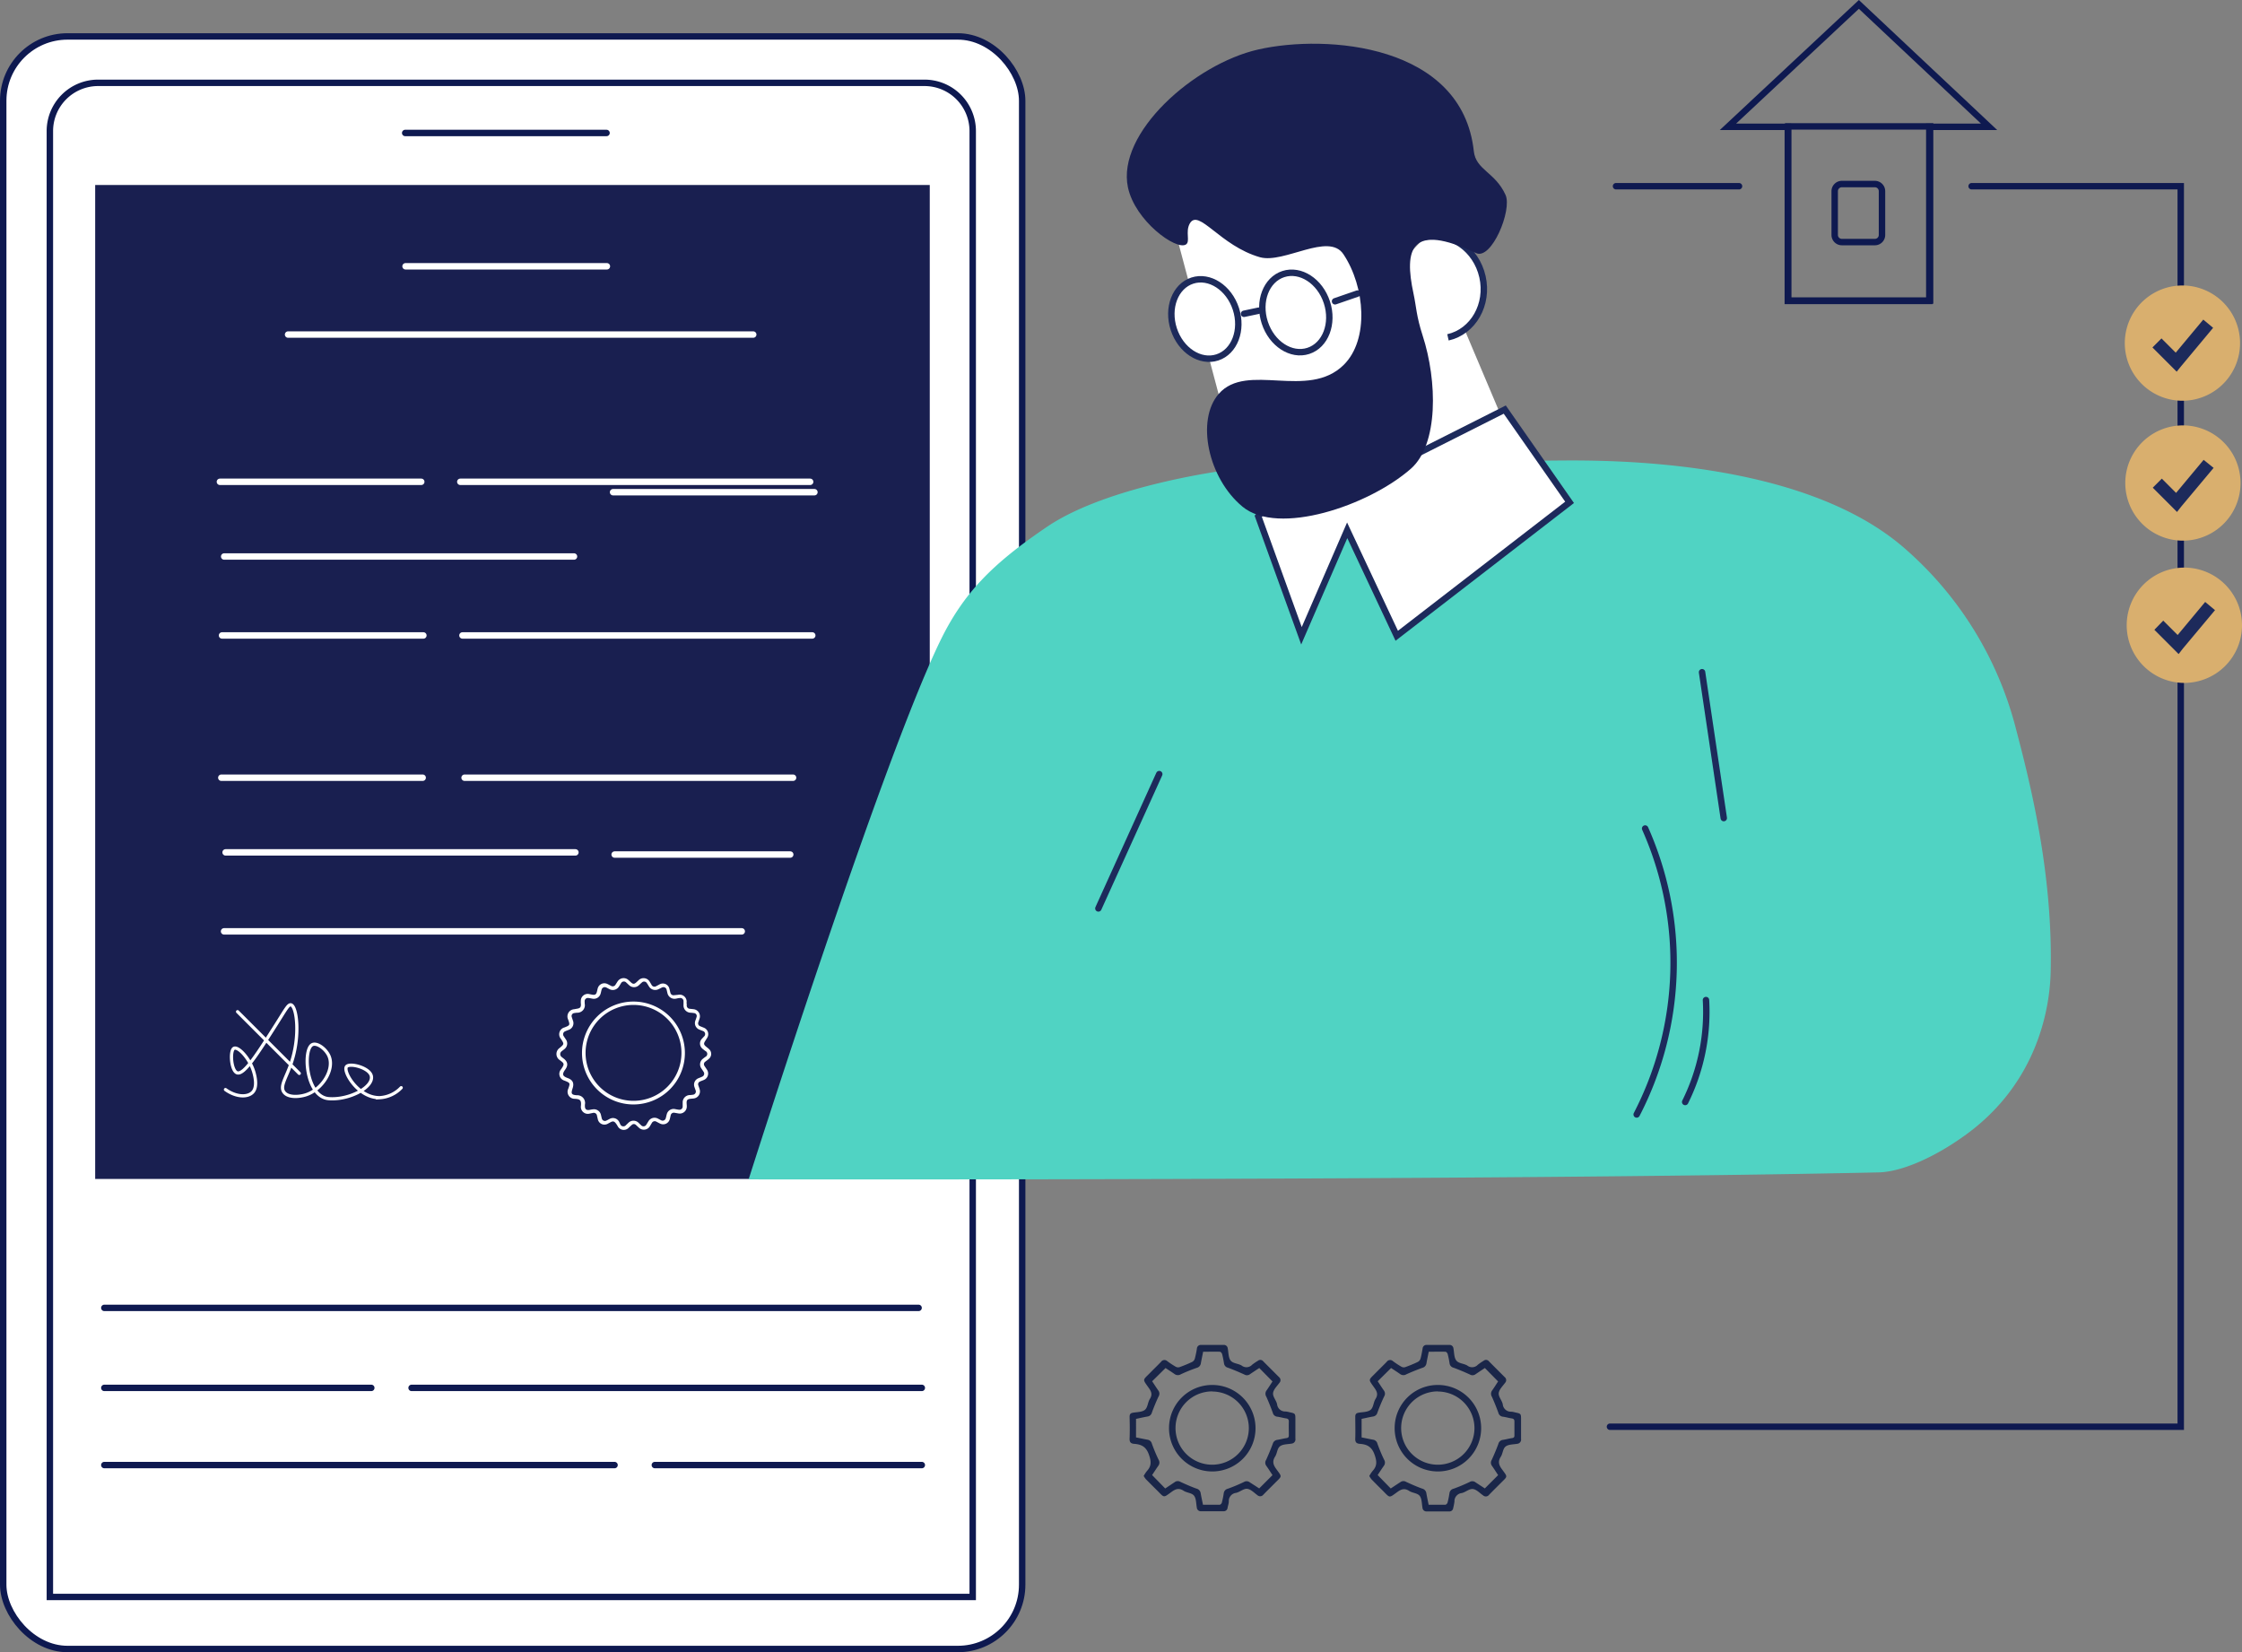 <?xml version="1.0" encoding="UTF-8"?> <svg xmlns="http://www.w3.org/2000/svg" viewBox="0 0 697.25 513.8"><rect x="0" y="0" width="697.25" height="513.8" fill="#808080" stroke="none"/><defs><style>.cls-1,.cls-12,.cls-13,.cls-14,.cls-16,.cls-4,.cls-9{fill:none;}.cls-1,.cls-12,.cls-13,.cls-2{stroke:#0e1950;}.cls-1,.cls-11,.cls-14,.cls-16,.cls-4,.cls-9{stroke-linecap:round;}.cls-1,.cls-11,.cls-12,.cls-13,.cls-14,.cls-16,.cls-2,.cls-4,.cls-7,.cls-8,.cls-9{stroke-miterlimit:10;}.cls-1,.cls-11,.cls-12,.cls-13,.cls-14,.cls-2,.cls-4,.cls-7,.cls-8,.cls-9{stroke-width:2px;}.cls-11,.cls-15,.cls-2,.cls-6,.cls-7,.cls-8{fill:#fff;}.cls-10,.cls-3{fill:#191f50;}.cls-16,.cls-4{stroke:#fff;}.cls-5{fill:#50d3c3;}.cls-10,.cls-12,.cls-14,.cls-18,.cls-5,.cls-6,.cls-8{fill-rule:evenodd;}.cls-11,.cls-14,.cls-7,.cls-8,.cls-9{stroke:#1d2a5b;}.cls-17{fill:#1d2a5b;}.cls-18{fill:#d9af6e;}.cls-19{fill:#1a2649;}</style></defs><g id="Слой_2" data-name="Слой 2"><g id="Слой_7" data-name="Слой 7"><line class="cls-1" x1="502.57" y1="57.91" x2="540.83" y2="57.91"></line><polyline class="cls-1" points="613.16 57.91 678.2 57.91 678.2 443.68 500.69 443.68"></polyline><rect class="cls-2" x="1" y="11.33" width="316.89" height="501.47" rx="20"></rect><path class="cls-2" d="M30.51,25.76h257a15,15,0,0,1,15,15V496.62a0,0,0,0,1,0,0h-287a0,0,0,0,1,0,0V40.76a15,15,0,0,1,15-15Z"></path><rect class="cls-3" x="29.6" y="57.53" width="259.55" height="309.1"></rect><line class="cls-4" x1="68.39" y1="149.83" x2="131.01" y2="149.83"></line><line class="cls-4" x1="126.12" y1="82.81" x2="188.74" y2="82.81"></line><line class="cls-4" x1="89.59" y1="104.04" x2="234.25" y2="104.04"></line><line class="cls-4" x1="143.15" y1="149.83" x2="251.95" y2="149.83"></line><line class="cls-4" x1="253.28" y1="153.06" x2="190.66" y2="153.06"></line><line class="cls-4" x1="178.51" y1="173.06" x2="69.72" y2="173.06"></line><line class="cls-4" x1="69.05" y1="197.61" x2="131.67" y2="197.61"></line><line class="cls-4" x1="143.82" y1="197.61" x2="252.61" y2="197.61"></line><path class="cls-5" d="M584.22,364.59c6.85-.14,17.14-4.41,27.29-11.82,22.2-16.22,26-39.26,26.24-50.66.69-30.4-6.19-58-10.94-76a110.61,110.61,0,0,0-34.95-56c-34.51-29.53-100.95-26.82-110.93-26.87l-98.66,2.87s-37.33,4.62-56.63,17.7c-16.81,11.39-26,20.46-33.4,35.83-18.63,38.66-59.42,167.12-59.42,167.12S466.07,367.15,584.22,364.59Z"></path><line class="cls-1" x1="126.01" y1="41.35" x2="188.63" y2="41.35"></line><line class="cls-1" x1="32.44" y1="406.72" x2="285.68" y2="406.72"></line><line class="cls-1" x1="32.44" y1="431.6" x2="115.47" y2="431.6"></line><line class="cls-1" x1="128" y1="431.6" x2="286.68" y2="431.6"></line><line class="cls-1" x1="286.68" y1="455.6" x2="203.65" y2="455.6"></line><line class="cls-1" x1="191.12" y1="455.6" x2="32.44" y2="455.6"></line><line class="cls-4" x1="68.83" y1="241.85" x2="131.45" y2="241.85"></line><line class="cls-4" x1="144.48" y1="241.85" x2="246.64" y2="241.85"></line><line class="cls-4" x1="178.95" y1="265.07" x2="70.16" y2="265.07"></line><line class="cls-4" x1="69.68" y1="289.63" x2="230.68" y2="289.63"></line><line class="cls-4" x1="191.15" y1="265.74" x2="245.76" y2="265.74"></line><polygon class="cls-6" points="363.83 65.59 381.45 131.84 429.81 119.3 428.9 59.34 363.83 65.59"></polygon><polygon class="cls-6" points="410.46 108.2 443.26 73.64 473.48 145.06 421.43 170.64 410.46 108.2"></polygon><ellipse class="cls-7" cx="374.7" cy="99.21" rx="10.16" ry="12.56" transform="translate(-12.31 120.84) rotate(-18.03)"></ellipse><path class="cls-8" d="M443.26,73.64c7.87-1.77,15.83,3.79,17.78,12.42s-2.86,17.07-10.73,18.85"></path><ellipse class="cls-7" cx="403" cy="97.18" rx="10.16" ry="12.56" transform="translate(-10.29 129.5) rotate(-18.03)"></ellipse><line class="cls-9" x1="422.18" y1="91.29" x2="415.19" y2="93.7"></line><line class="cls-9" x1="391.47" y1="96.61" x2="386.88" y2="97.58"></line><polygon class="cls-8" points="391.31 160.56 406.33 141.59 420.16 151.47 467.97 127.37 488.13 156.22 434.38 197.71 418.97 164.91 404.75 197.71 391.31 160.56"></polygon><path class="cls-10" d="M370,69.54c-1.44,2.62.28,5.61-1.21,6.51-3.06,1.85-15.78-7.35-18-17.75-3.61-16.9,20.57-38.37,40.48-42.9,21.3-4.85,63.47-1.65,67.08,31.62.64,5.87,6.67,6.5,9.87,13.61,2.11,4.7-4.36,20.37-9.2,18.07-20.36-9.62-22.41-1.25-19.42,12.64.88,4.08.83,6.81,2.83,13,4.58,14.11,5,33.88-3.72,41.48-13.19,11.52-41.2,20.91-52.29,11.75-10.73-8.87-14.53-26.94-7.39-35.1,8.78-10,27.73,2,38.86-9,7.93-7.83,6.68-24.24-.09-34.41-4.61-6.93-18.44,3-25.94.94C379.38,76.45,372.75,64.63,370,69.54Z"></path><line class="cls-11" x1="536.08" y1="254.4" x2="529.33" y2="209.04"></line><line class="cls-11" x1="341.59" y1="282.5" x2="360.52" y2="240.73"></line><path class="cls-12" d="M537.38,39.44,578.1,1.37l40.5,38.07H600V93.59H556V39.44Z"></path><path class="cls-1" d="M556.12,93.46h44.13V39.31H556.12Z"></path><path class="cls-13" d="M570.58,73.06a2.22,2.22,0,0,0,2.23,2.22h10.26a2.21,2.21,0,0,0,2.22-2.22V59.46a2.22,2.22,0,0,0-2.22-2.23H572.81a2.23,2.23,0,0,0-2.23,2.23Z"></path><path class="cls-14" d="M511.63,257.65A102.66,102.66,0,0,1,509,346.57"></path><path class="cls-14" d="M530.55,311a63,63,0,0,1-6.47,31.69"></path><path class="cls-15" d="M213.57,312v.64a1,1,0,0,0,1,1.07c.36.05.72.07,1.07.12a2.22,2.22,0,0,1,1.91,2.95c-.11.36-.25.72-.36,1.08a.93.93,0,0,0,.59,1.28c.38.17.78.31,1.17.48a2.14,2.14,0,0,1,1,3.08c-.19.33-.41.64-.62,1-.55.83-.49,1.17.3,1.81.27.23.57.44.82.69a2,2,0,0,1,0,3.08c-.35.32-.73.58-1.1.87a.94.94,0,0,0-.25,1.34c.22.36.47.7.7,1.06a2.17,2.17,0,0,1-1,3.33c-.37.16-.76.28-1.12.46a.89.89,0,0,0-.51,1.15c.13.42.3.83.42,1.26a2.21,2.21,0,0,1-2,2.86l-.88.09c-.94.11-1.22.44-1.17,1.36,0,.32.06.63.05,1a2.19,2.19,0,0,1-2.63,2.19c-.38-.06-.75-.14-1.12-.19a1,1,0,0,0-1.27.82c-.1.39-.17.79-.28,1.17a2.12,2.12,0,0,1-3,1.36c-.38-.17-.74-.39-1.12-.57a1,1,0,0,0-1.47.42c-.2.32-.39.65-.6,1a2.2,2.2,0,0,1-3.39.44c-.31-.28-.61-.58-.93-.86a.9.9,0,0,0-1.31,0c-.31.26-.59.54-.89.81a2.12,2.12,0,0,1-3.49-.45c-1.21-2.1-1.57-1.51-3-.79a2.1,2.1,0,0,1-3.19-1.44c-.09-.32-.15-.66-.24-1a1,1,0,0,0-1.32-.86c-.31.05-.62.13-.93.19a2.17,2.17,0,0,1-2.75-2.34c.19-1.87-.27-2.16-1.93-2.26a2.18,2.18,0,0,1-2-3.13c.62-1.79.62-1.79-1.17-2.52a2.17,2.17,0,0,1-1.07-3.53c1.19-1.73,1-1.8-.49-2.91a2.27,2.27,0,0,1,0-3.69c1.49-1.24,1.49-1.24.43-2.86a2.2,2.2,0,0,1,1.15-3.56c1.69-.67,1.71-.71,1.11-2.45a2.24,2.24,0,0,1,1.83-3.2l1.06-.19c.86-.15,1.12-.5,1.08-1.4a6.36,6.36,0,0,1,0-1.38,2.15,2.15,0,0,1,2.58-1.75l1,.2c.82.14,1.19-.11,1.39-.9.1-.37.16-.74.27-1.1a2.13,2.13,0,0,1,2.94-1.36c.4.17.78.41,1.18.6a1,1,0,0,0,1.43-.4c.24-.35.44-.72.69-1.06a2.2,2.2,0,0,1,3.28-.36l.83.77c.61.54,1,.54,1.6,0,.27-.23.52-.49.79-.73a2.18,2.18,0,0,1,3.39.47c.2.31.39.65.6,1a1,1,0,0,0,1.47.4c.34-.16.67-.36,1-.53a2.09,2.09,0,0,1,3.09,1.38c.11.38.18.78.29,1.17a1,1,0,0,0,1.18.8l1.2-.11a2.18,2.18,0,0,1,2.66,2.46c0,.1,0,.21,0,.31ZM181.9,343.53v.4c0,1,.44,1.4,1.47,1.22a8.54,8.54,0,0,1,1-.17,2.23,2.23,0,0,1,2.52,1.72c.09.35.16.7.25,1.05a1,1,0,0,0,1.51.69c.34-.15.67-.35,1-.52a2.15,2.15,0,0,1,2.88.91c.12.23.21.46.33.69a1.05,1.05,0,0,0,1.84.34l.74-.7a2.22,2.22,0,0,1,3.14,0c.26.24.51.51.78.74a1,1,0,0,0,1.68-.22c.24-.34.44-.72.67-1.07a2.2,2.2,0,0,1,2.9-.75c.35.17.67.36,1,.52a1,1,0,0,0,1.44-.65c.13-.4.19-.82.31-1.22a2.19,2.19,0,0,1,2.57-1.61c.42.07.83.17,1.25.2a1,1,0,0,0,1.13-1.05c0-.38,0-.76,0-1.14a2.27,2.27,0,0,1,2.15-2.37c.33,0,.67-.05,1-.1a1,1,0,0,0,.86-1.41c-.11-.34-.25-.67-.35-1a2.15,2.15,0,0,1,1.22-2.72c.39-.17.79-.3,1.17-.49a1,1,0,0,0,.44-1.53c-.23-.38-.49-.74-.73-1.11a2.17,2.17,0,0,1,.44-2.86c.27-.23.57-.44.85-.66a1,1,0,0,0,0-1.83c-.3-.24-.61-.45-.89-.7a2.11,2.11,0,0,1-.18-3.1l.64-.69a1,1,0,0,0-.38-1.74l-1-.4a2.17,2.17,0,0,1-1.28-2.85c.12-.36.27-.71.36-1.08a.91.91,0,0,0-.76-1.22,10.55,10.55,0,0,0-1.13-.12,2.27,2.27,0,0,1-2.17-2.47c0-.34,0-.67,0-1a1,1,0,0,0-1.22-1.09c-.37,0-.74.13-1.12.19a2.25,2.25,0,0,1-2.65-1.68c-.1-.37-.17-.75-.27-1.11a1,1,0,0,0-1.47-.67c-.33.15-.63.34-1,.49a2.26,2.26,0,0,1-3-.81c-.23-.34-.41-.7-.64-1a1,1,0,0,0-1.63-.2c-.33.27-.62.58-.94.86a2.19,2.19,0,0,1-2.9,0c-.32-.27-.61-.58-.93-.85a1,1,0,0,0-1.68.21c-.22.33-.41.69-.63,1a2.24,2.24,0,0,1-3,.78c-.34-.17-.66-.37-1-.52a1,1,0,0,0-1.36.61c-.14.42-.2.86-.33,1.29a2.19,2.19,0,0,1-2.58,1.6c-.4-.07-.79-.16-1.19-.2a1,1,0,0,0-1.2,1.12c0,.29,0,.59.05.88a2.33,2.33,0,0,1-2.21,2.57c-.36,0-.72.05-1.07.11a.92.92,0,0,0-.77,1.26c.09.32.21.64.32,1a2.2,2.2,0,0,1-1.39,3c-.33.14-.67.25-1,.41a1,1,0,0,0-.45,1.51c.22.36.47.71.7,1.06a2.17,2.17,0,0,1-.46,2.95c-.29.25-.6.46-.89.7a1.11,1.11,0,0,0,0,1.76c.17.15.36.28.55.43,1.35,1,1.57,2.11.58,3.48-1.14,1.57-.76,2.09.81,2.67s2,1.6,1.47,3.2-.41,2,1.33,2.13A2.41,2.41,0,0,1,181.9,343.53Z"></path><path class="cls-15" d="M213,327.4a16,16,0,1,1-16-15.94A16,16,0,0,1,213,327.4Zm-16,14.93a14.91,14.91,0,1,0-14.89-14.94A14.9,14.9,0,0,0,197,342.33Z"></path><path class="cls-16" d="M70.12,338.83c3.25,2.34,6.8,2.49,8.41.89s.79-4.94.44-6.2c-1.21-4.3-4.84-8.14-6.19-7.52s-.93,7.07,1,7.63c2.15.63,6.28-5.87,12.17-15.15,2.81-4.42,3.68-6.18,4.53-6,1.84.45,3,9.79,0,18.36-1.48,4.33-3.47,6.92-2.21,8.74s4.74,1.56,6.86.88c5-1.59,9-7.81,7.19-12.05-1-2.28-3.77-4.26-5.2-3.54-3,1.49-2,16.26,5.13,16.79,6.45.49,14-3.61,13.23-7.06-.59-2.61-6.82-4.18-7.74-2.88-1.11,1.57,3.71,9.77,10.39,9.63a10,10,0,0,0,6.64-3.1"></path><line class="cls-16" x1="73.88" y1="314.61" x2="93.07" y2="333.8"></line><circle class="cls-17" cx="678.73" cy="106.69" r="17.28"></circle><path class="cls-18" d="M678.73,124.62a17.92,17.92,0,1,0-12.68-5.25A17.9,17.9,0,0,0,678.73,124.62Zm-.46-10.68,10-12-3.06-2.55-8.57,10.28-4.43-4.43-2.81,2.81,6,6,1.54,1.54Z"></path><circle class="cls-17" cx="678.88" cy="150.2" r="17.28"></circle><path class="cls-18" d="M678.88,168.13a17.92,17.92,0,1,0-12.68-5.25A17.94,17.94,0,0,0,678.88,168.13Zm-.46-10.68,10-11.95L685.32,143l-8.57,10.28-4.43-4.44-2.82,2.82,6,6,1.54,1.55Z"></path><circle class="cls-17" cx="679.32" cy="194.44" r="17.28"></circle><path class="cls-18" d="M679.32,212.37A18,18,0,0,0,692,207.12a18.18,18.18,0,0,0,3.89-5.82,18,18,0,0,0,0-13.72,18.18,18.18,0,0,0-3.89-5.82,17.93,17.93,0,1,0-12.68,30.61Zm-.46-10.68,10-11.95-3.06-2.55-8.56,10.28L672.76,193,670,195.85l6,6,1.54,1.55Z"></path><path class="cls-19" d="M425.85,459a10.26,10.26,0,0,1,1-1.54c1.46-1.57,1.37-3,.63-5.09-.88-2.52-2.38-3.21-4.59-3.37-1.08-.08-1.46-.55-1.41-1.65.08-2.24,0-4.49,0-6.73,0-.75.2-1.15,1-1.29,1.29-.23,2.85-.17,3.76-.9s.87-2.34,1.54-3.39c.83-1.31.51-2.23-.29-3.37-2.06-2.94-2-2.32.44-4.83,1.12-1.13,2.26-2.23,3.36-3.37a1.26,1.26,0,0,1,1.9-.19,27.46,27.46,0,0,0,2.68,1.76,1.51,1.51,0,0,0,1.18.1c1.32-.48,2.62-1,3.89-1.62a1.75,1.75,0,0,0,.83-1c.29-1,.46-2.08.65-3.13a1.2,1.2,0,0,1,1.33-1.15h6.92a1.22,1.22,0,0,1,1.35,1.12c.24,1.29.17,2.85.91,3.76s2.32.89,3.39,1.53a2.42,2.42,0,0,0,3.29-.26,17.09,17.09,0,0,1,1.79-1.22,1.15,1.15,0,0,1,1.66.18c1.62,1.64,3.26,3.27,4.89,4.9a1.2,1.2,0,0,1,.15,1.75c-.72,1-1.86,2.07-2,3.2s1,2.28,1.25,3.49A2.52,2.52,0,0,0,470,439a7.37,7.37,0,0,1,1.21.23c1.83.39,1.83.39,1.83,2.3s0,3.93,0,5.9a1.34,1.34,0,0,1-1.25,1.57c-1.22.21-2.69.15-3.56.84s-.85,2.19-1.49,3.17c-.93,1.45-.64,2.52.32,3.84,1.89,2.62,1.89,2.1-.4,4.41-1.19,1.2-2.4,2.38-3.57,3.59a1.25,1.25,0,0,1-1.83.2c-1.05-.72-2.07-1.87-3.2-2s-2.27,1-3.48,1.26a2.54,2.54,0,0,0-2.25,2.65,18.14,18.14,0,0,1-.39,2,1.18,1.18,0,0,1-1.3,1.06h-6.93a1.23,1.23,0,0,1-1.33-1.16c-.23-1.25-.16-2.77-.86-3.67s-2.25-.88-3.26-1.54c-1.38-.9-2.39-.61-3.64.29-2.78,2-2.24,1.95-4.67-.46-1.15-1.14-2.3-2.28-3.42-3.44A6.45,6.45,0,0,1,425.85,459Zm35.92,3.87,4.14-4.14c-.6-.9-1.24-1.92-1.93-2.9a1.63,1.63,0,0,1-.07-1.82q1.14-2.47,2.08-5a1.65,1.65,0,0,1,1.44-1.25c.95-.15,1.88-.41,2.83-.55.58-.08.73-.34.72-.88,0-1.42,0-2.83,0-4.24,0-.68-.24-.9-.87-1-.91-.13-1.81-.41-2.73-.53a1.61,1.61,0,0,1-1.41-1.27c-.62-1.68-1.28-3.34-2-4.95a1.73,1.73,0,0,1,.12-2c.7-1,1.32-2,1.81-2.74l-4.11-4.18c-.91.6-1.92,1.26-2.91,1.94a1.57,1.57,0,0,1-1.73.09c-1.68-.77-3.39-1.49-5.12-2.13a1.6,1.6,0,0,1-1.22-1.34,26.4,26.4,0,0,0-.6-2.94c-.07-.27-.43-.67-.67-.68-1.71-.05-3.43,0-5.21,0-.25,1.25-.51,2.42-.71,3.6a1.7,1.7,0,0,1-1.3,1.41c-1.67.6-3.33,1.28-4.94,2a1.73,1.73,0,0,1-2-.11c-1-.7-2-1.33-2.76-1.84l-4.16,4.12c.59.89,1.22,1.88,1.9,2.84a1.64,1.64,0,0,1,.1,1.89c-.78,1.64-1.47,3.33-2.09,5a1.6,1.6,0,0,1-1.33,1.23c-1.21.21-2.41.49-3.59.74V447c1.24.25,2.41.5,3.6.72a1.61,1.61,0,0,1,1.32,1.23c.62,1.71,1.31,3.41,2.09,5a1.67,1.67,0,0,1-.1,1.9c-.7,1-1.34,2-1.92,2.86l4.07,4.17c1-.66,2-1.33,3.05-2a1.54,1.54,0,0,1,1.72-.06c1.65.76,3.31,1.5,5,2.1a1.73,1.73,0,0,1,1.32,1.49c.2,1.17.46,2.34.7,3.53,1.81,0,3.49,0,5.18,0,.24,0,.61-.37.69-.64a26.7,26.7,0,0,0,.6-2.93,1.63,1.63,0,0,1,1.27-1.41c1.71-.61,3.39-1.32,5-2.09a1.59,1.59,0,0,1,1.81.08C459.87,461.63,460.89,462.28,461.77,462.86Z"></path><path class="cls-19" d="M447.21,430.69a13.45,13.45,0,1,1-13.48,13.44A13.4,13.4,0,0,1,447.21,430.69Zm-.08,2A11.4,11.4,0,1,0,458.55,444,11.41,11.41,0,0,0,447.13,432.73Z"></path><path class="cls-19" d="M355.68,459a10.27,10.27,0,0,1,1-1.54c1.46-1.57,1.36-3,.63-5.09-.88-2.52-2.38-3.21-4.6-3.37-1.07-.08-1.45-.55-1.41-1.65.09-2.24.05-4.49,0-6.73,0-.75.2-1.15,1-1.29,1.28-.23,2.85-.17,3.75-.9s.88-2.34,1.55-3.39c.82-1.31.51-2.23-.3-3.37-2.06-2.94-2-2.32.45-4.83,1.11-1.13,2.25-2.23,3.35-3.37a1.27,1.27,0,0,1,1.91-.19,26.17,26.17,0,0,0,2.67,1.76,1.52,1.52,0,0,0,1.18.1c1.32-.48,2.63-1,3.9-1.62a1.69,1.69,0,0,0,.82-1,30,30,0,0,0,.65-3.13,1.21,1.21,0,0,1,1.33-1.15h6.93a1.21,1.21,0,0,1,1.34,1.12c.25,1.29.18,2.85.91,3.76s2.33.89,3.4,1.53a2.41,2.41,0,0,0,3.28-.26,17.09,17.09,0,0,1,1.79-1.22,1.15,1.15,0,0,1,1.66.18l4.9,4.9a1.21,1.21,0,0,1,.15,1.75c-.73,1-1.86,2.07-2,3.2s1,2.28,1.25,3.49a2.51,2.51,0,0,0,2.64,2.25,7.48,7.48,0,0,1,1.22.23c1.83.39,1.83.39,1.83,2.3s0,3.93,0,5.9a1.33,1.33,0,0,1-1.24,1.57c-1.22.21-2.69.15-3.57.84s-.85,2.19-1.49,3.17c-.93,1.45-.63,2.52.32,3.84,1.89,2.62,1.9,2.1-.39,4.41-1.19,1.2-2.4,2.38-3.58,3.59a1.25,1.25,0,0,1-1.83.2c-1-.72-2.07-1.87-3.19-2s-2.28,1-3.49,1.26a2.55,2.55,0,0,0-2.25,2.65c0,.68-.27,1.35-.38,2a1.19,1.19,0,0,1-1.31,1.06h-6.92a1.23,1.23,0,0,1-1.34-1.16c-.23-1.25-.16-2.77-.86-3.67s-2.24-.88-3.25-1.54c-1.39-.9-2.39-.61-3.65.29-2.78,2-2.23,1.95-4.66-.46-1.15-1.14-2.3-2.28-3.43-3.44A7.2,7.2,0,0,1,355.68,459Zm35.92,3.87,4.14-4.14c-.59-.9-1.23-1.92-1.93-2.9a1.61,1.61,0,0,1-.06-1.82c.75-1.65,1.45-3.33,2.07-5a1.67,1.67,0,0,1,1.44-1.25c.95-.15,1.89-.41,2.84-.55.57-.08.73-.34.72-.88,0-1.42-.05-2.83,0-4.24,0-.68-.24-.9-.86-1-.92-.13-1.82-.41-2.74-.53a1.59,1.59,0,0,1-1.4-1.27c-.62-1.68-1.28-3.34-2-4.95a1.73,1.73,0,0,1,.11-2c.7-1,1.32-2,1.81-2.74l-4.11-4.18c-.91.6-1.92,1.26-2.91,1.94a1.56,1.56,0,0,1-1.72.09c-1.69-.77-3.4-1.49-5.13-2.13a1.57,1.57,0,0,1-1.21-1.34c-.16-1-.35-2-.6-2.94-.08-.27-.43-.67-.67-.68-1.72-.05-3.44,0-5.22,0-.25,1.25-.5,2.42-.71,3.6a1.69,1.69,0,0,1-1.29,1.41,53.4,53.4,0,0,0-4.94,2,1.74,1.74,0,0,1-2-.11c-1-.7-2-1.33-2.75-1.84l-4.17,4.12c.6.89,1.22,1.88,1.9,2.84a1.64,1.64,0,0,1,.1,1.89c-.78,1.64-1.46,3.33-2.08,5a1.61,1.61,0,0,1-1.33,1.23c-1.22.21-2.42.49-3.6.74V447c1.24.25,2.42.5,3.6.72a1.62,1.62,0,0,1,1.33,1.23,50.43,50.43,0,0,0,2.09,5,1.65,1.65,0,0,1-.11,1.9c-.69,1-1.34,2-1.91,2.86l4.07,4.17c1-.66,2-1.33,3-2a1.54,1.54,0,0,1,1.72-.06c1.65.76,3.32,1.5,5,2.1a1.72,1.72,0,0,1,1.32,1.49c.21,1.17.47,2.34.71,3.53,1.8,0,3.49,0,5.17,0,.25,0,.62-.37.69-.64a26.7,26.7,0,0,0,.6-2.93,1.63,1.63,0,0,1,1.27-1.41c1.71-.61,3.39-1.32,5-2.09a1.58,1.58,0,0,1,1.8.08C389.7,461.63,390.72,462.28,391.6,462.86Z"></path><path class="cls-19" d="M377.05,430.69a13.45,13.45,0,1,1-13.49,13.44A13.41,13.41,0,0,1,377.05,430.69Zm-.09,2A11.4,11.4,0,1,0,388.38,444,11.4,11.4,0,0,0,377,432.73Z"></path></g></g></svg> 